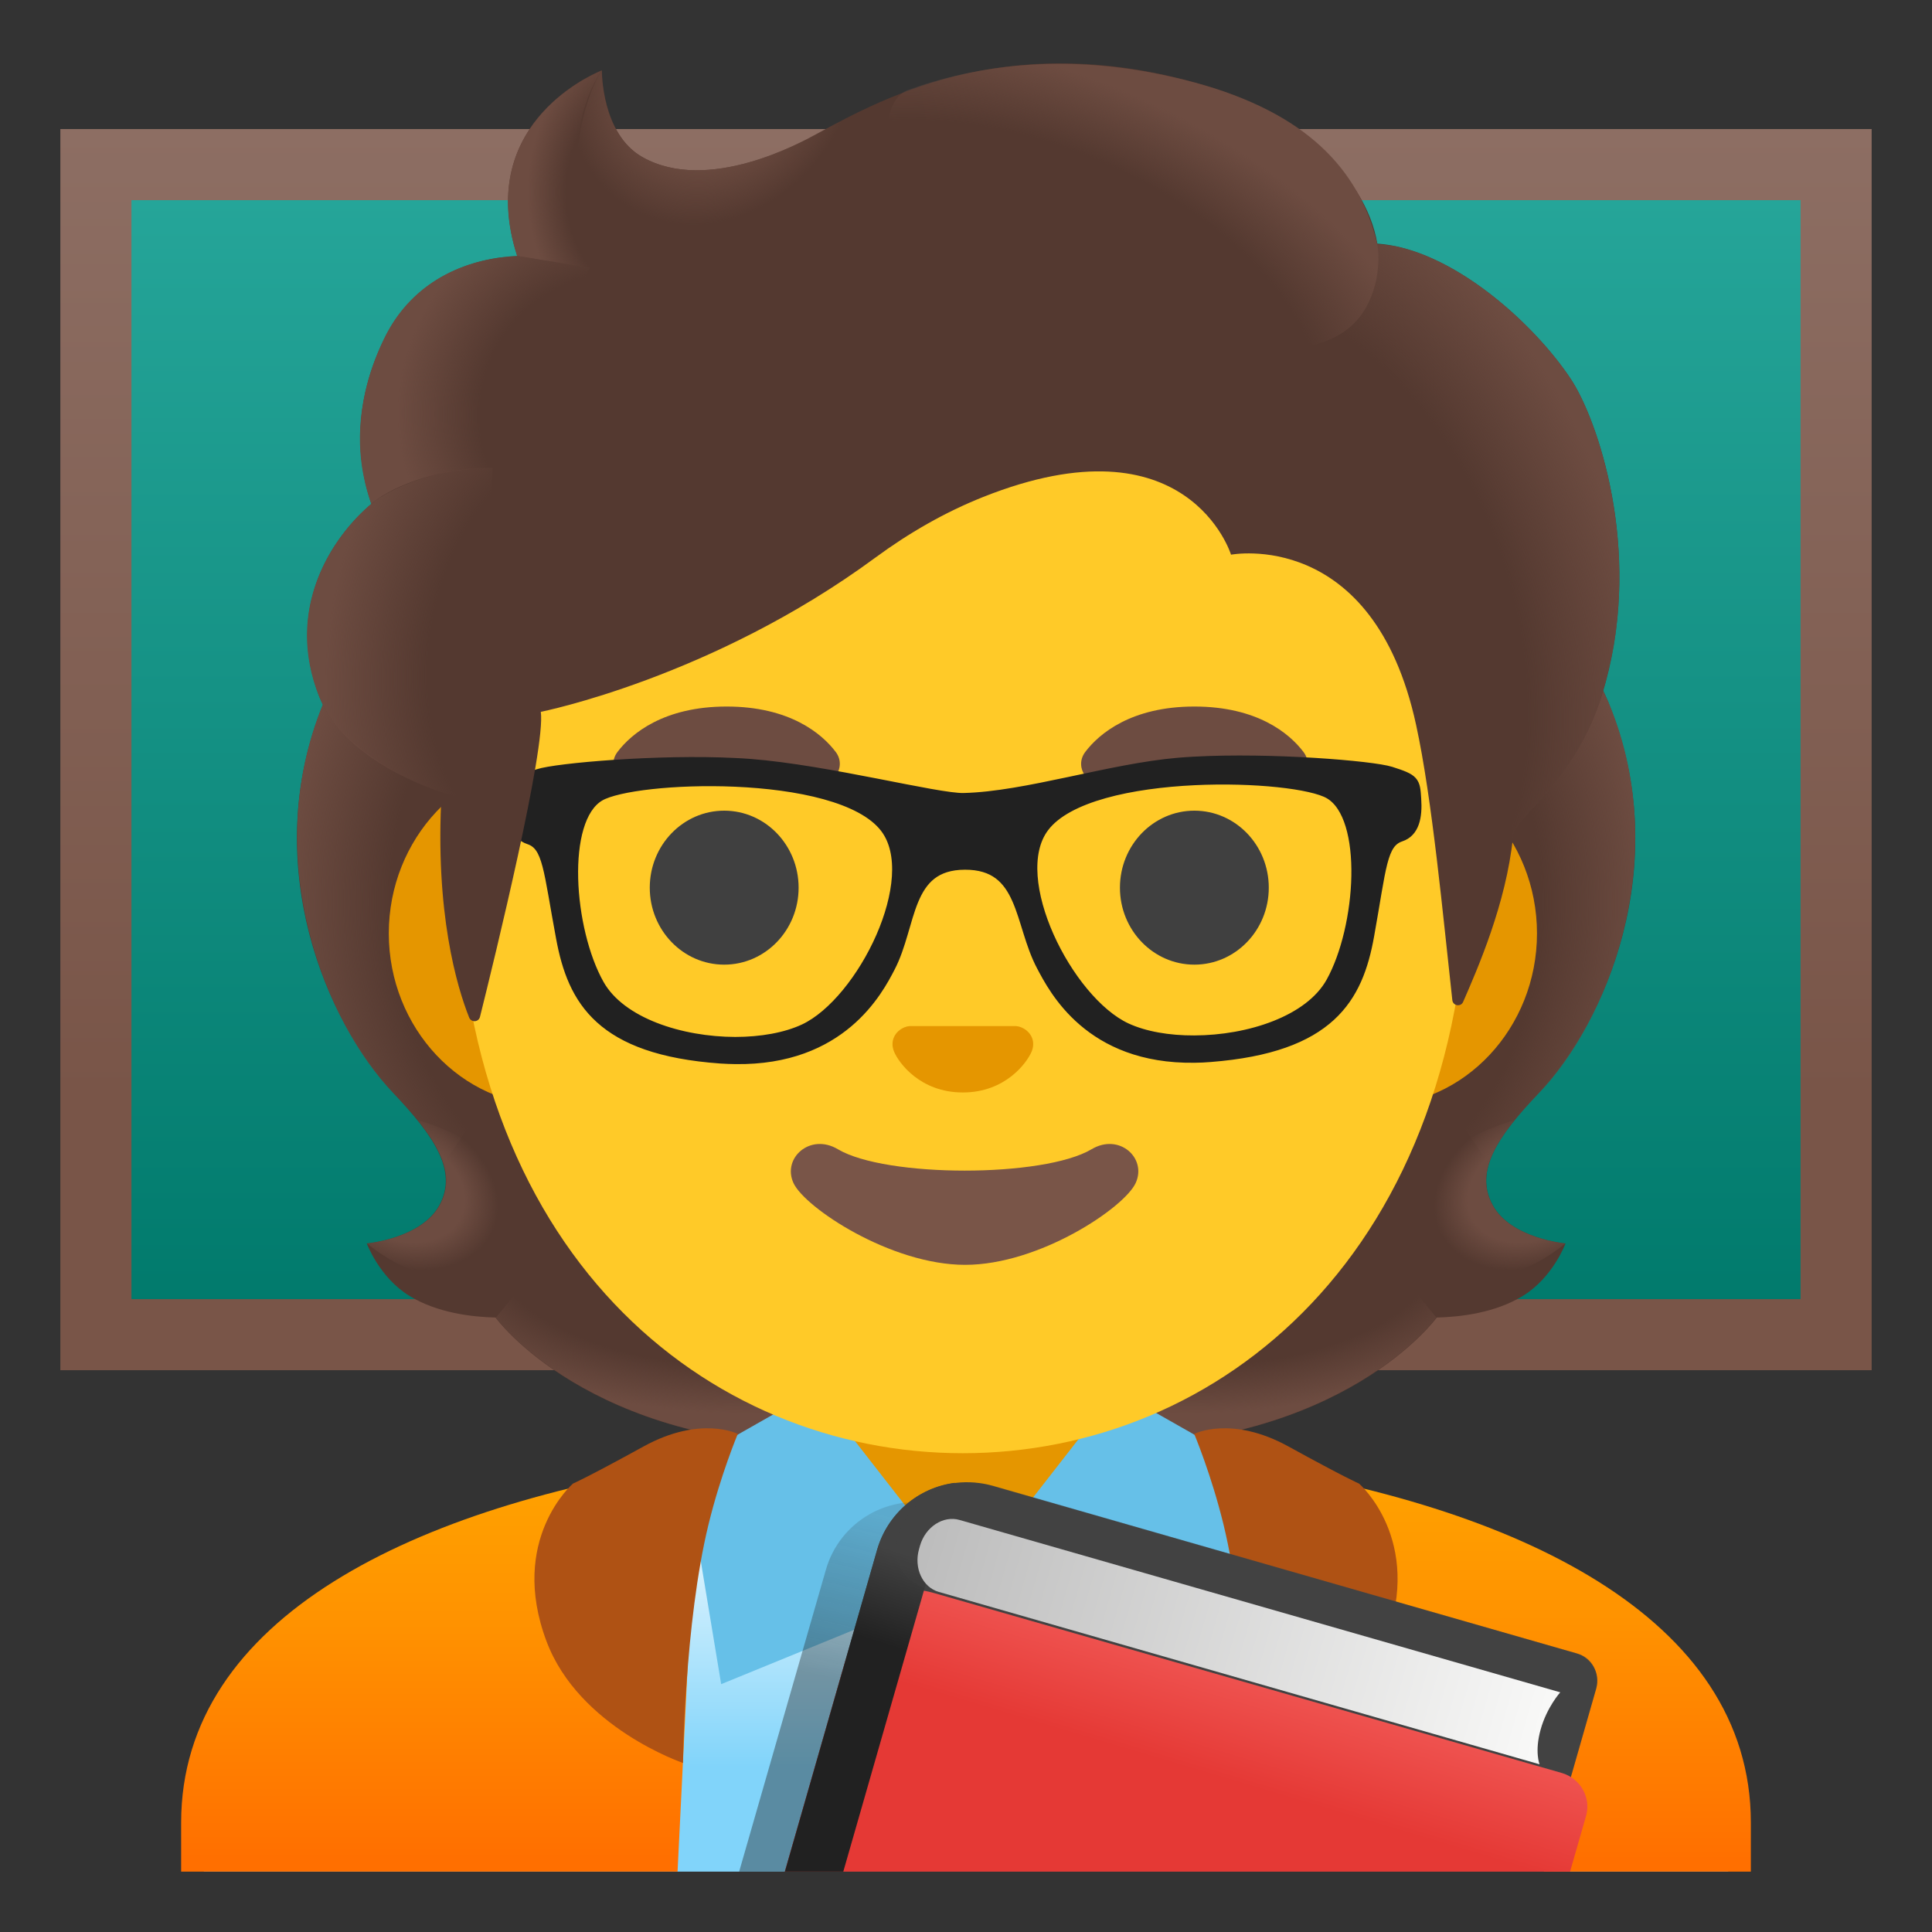 <svg width="50" height="50" viewBox="0 0 50 50" fill="none" xmlns="http://www.w3.org/2000/svg">
<rect x="0" y="0" width="50" height="50" fill="#333333" stroke="none"/>
<path d="M2.484 4.258H47.52V34.539H2.484V4.258Z" fill="url(#paint0_linear_130_345)"/>
<path d="M46.598 5.18V33.621H3.402V5.18H46.598ZM48.438 3.34H1.562V35.461H48.438V3.34Z" fill="url(#paint1_linear_130_345)"/>
<path d="M38.633 31.191C38.145 30.305 38.766 29.402 39.828 28.285C41.512 26.512 43.344 22.398 41.641 18.223C41.652 18.199 41.305 17.496 41.316 17.473L40.617 17.438C40.395 17.406 32.703 17.391 25.004 17.391C17.305 17.391 9.613 17.406 9.391 17.438C9.391 17.438 8.355 18.199 8.363 18.223C6.664 22.398 8.492 26.508 10.176 28.285C11.234 29.402 11.855 30.305 11.371 31.191C10.899 32.055 9.492 32.18 9.492 32.18C9.492 32.18 9.816 33.062 10.598 33.539C11.32 33.98 12.211 34.082 12.824 34.098C12.824 34.098 15.227 37.422 21.508 37.422H28.5C34.781 37.422 37.184 34.098 37.184 34.098C37.797 34.082 38.688 33.98 39.41 33.539C40.191 33.062 40.516 32.18 40.516 32.18C40.516 32.18 39.105 32.055 38.633 31.191Z" fill="#543930"/>
<path d="M24.996 37.418V33.73L36.156 32.848L37.172 34.098C37.172 34.098 34.77 37.422 28.488 37.422L24.996 37.418Z" fill="url(#paint2_radial_130_345)"/>
<path d="M37.148 32.484C35.477 29.945 39.184 28.996 39.184 28.996L39.188 29C38.543 29.801 38.25 30.5 38.629 31.191C39.102 32.055 40.508 32.18 40.508 32.18C40.508 32.18 38.59 33.883 37.148 32.484Z" fill="url(#paint3_radial_130_345)"/>
<path d="M41.648 18.223C43.309 22.266 41.562 26.43 39.926 28.188C39.703 28.43 38.75 29.363 38.531 30.109C38.531 30.109 34.805 24.91 33.691 21.855C33.469 21.238 33.262 20.605 33.234 19.949C33.215 19.457 33.289 18.871 33.574 18.453C33.922 17.941 41.449 17.789 41.449 17.789C41.449 17.793 41.648 18.223 41.648 18.223Z" fill="url(#paint4_radial_130_345)"/>
<path d="M8.359 18.223C6.703 22.266 8.449 26.43 10.082 28.184C10.309 28.426 11.258 29.359 11.477 30.105C11.477 30.105 15.203 24.906 16.316 21.852C16.543 21.234 16.746 20.602 16.773 19.945C16.793 19.453 16.719 18.867 16.434 18.449C16.086 17.938 15.68 18.074 15.09 18.074C13.965 18.074 9.039 17.785 8.656 17.785C8.66 17.793 8.359 18.223 8.359 18.223Z" fill="url(#paint5_radial_130_345)"/>
<path d="M25.012 37.418V33.73L13.852 32.848L12.836 34.098C12.836 34.098 15.238 37.422 21.52 37.422L25.012 37.418Z" fill="url(#paint6_radial_130_345)"/>
<path d="M12.859 32.484C14.531 29.945 10.824 28.996 10.824 28.996L10.82 29C11.465 29.801 11.758 30.5 11.379 31.191C10.906 32.055 9.5 32.18 9.5 32.18C9.5 32.18 11.418 33.883 12.859 32.484Z" fill="url(#paint7_radial_130_345)"/>
<path d="M44.727 47.168C44.727 41.125 34.828 37.965 25.055 37.965H25C15.18 37.977 5.273 40.824 5.273 47.168V48.438H44.727V47.168Z" fill="url(#paint8_linear_130_345)"/>
<path d="M25 36.066H21.453V39.965L24.992 40.895L28.547 39.965V36.066H25Z" fill="#E59600"/>
<path d="M4.688 47.168V48.438H17.535L18.055 37.875C10.75 38.953 4.688 41.855 4.688 47.168Z" fill="url(#paint9_linear_130_345)"/>
<path d="M31.945 37.875L32.461 48.438H45.312V47.168C45.312 41.855 39.25 38.953 31.945 37.875Z" fill="url(#paint10_linear_130_345)"/>
<path d="M21.105 35.984L25.008 40.992L18.664 43.586L17.723 37.906L21.105 35.984Z" fill="#66C0E8"/>
<path d="M28.895 35.984L24.992 40.992L31.336 43.586L32.277 37.906L28.895 35.984Z" fill="#66C0E8"/>
<path d="M19.094 37.109C19.094 37.109 18.648 38.172 18.336 39.453C17.715 42 17.676 45.625 17.676 45.625C17.676 45.625 14.984 44.711 14.145 42.48C13.152 39.844 14.828 38.395 14.828 38.395C14.828 38.395 15.18 38.246 16.656 37.434C18.133 36.621 19.094 37.109 19.094 37.109Z" fill="#AF5214"/>
<path d="M30.906 37.109C30.906 37.109 31.352 38.172 31.664 39.453C32.285 42 32.324 45.625 32.324 45.625C32.324 45.625 35.016 44.711 35.855 42.48C36.848 39.844 35.172 38.395 35.172 38.395C35.172 38.395 34.82 38.246 33.344 37.434C31.867 36.621 30.906 37.109 30.906 37.109Z" fill="#AF5214"/>
<path d="M35.594 19.699H14.246C11.945 19.699 10.062 21.707 10.062 24.156C10.062 26.605 11.945 28.613 14.246 28.613H35.594C37.895 28.613 39.777 26.605 39.777 24.156C39.777 21.707 37.895 19.699 35.594 19.699Z" fill="#E59600"/>
<path d="M24.918 4.324C18.121 4.324 11.824 11.594 11.824 22.059C11.824 32.465 18.312 37.609 24.918 37.609C31.523 37.609 38.012 32.461 38.012 22.055C38.012 11.594 31.719 4.324 24.918 4.324Z" fill="#FFCA28"/>
<path d="M18.742 24.965C19.806 24.965 20.668 24.073 20.668 22.973C20.668 21.872 19.806 20.98 18.742 20.98C17.679 20.98 16.816 21.872 16.816 22.973C16.816 24.073 17.679 24.965 18.742 24.965Z" fill="#404040"/>
<path d="M30.91 24.965C31.974 24.965 32.836 24.073 32.836 22.973C32.836 21.872 31.974 20.98 30.91 20.98C29.847 20.98 28.984 21.872 28.984 22.973C28.984 24.073 29.847 24.965 30.91 24.965Z" fill="#404040"/>
<path d="M21.629 19.461C21.266 18.98 20.43 18.285 18.805 18.285C17.18 18.285 16.34 18.984 15.98 19.461C15.82 19.672 15.859 19.918 15.973 20.066C16.074 20.203 16.379 20.332 16.715 20.219C17.051 20.105 17.707 19.766 18.805 19.758C19.902 19.766 20.559 20.105 20.895 20.219C21.23 20.332 21.535 20.207 21.637 20.066C21.746 19.918 21.789 19.672 21.629 19.461Z" fill="#6D4C41"/>
<path d="M33.734 19.461C33.371 18.98 32.535 18.285 30.91 18.285C29.285 18.285 28.445 18.984 28.086 19.461C27.926 19.672 27.965 19.918 28.078 20.066C28.18 20.203 28.484 20.332 28.82 20.219C29.156 20.105 29.812 19.766 30.91 19.758C32.008 19.766 32.664 20.105 33 20.219C33.336 20.332 33.641 20.207 33.742 20.066C33.855 19.918 33.895 19.672 33.734 19.461Z" fill="#6D4C41"/>
<path d="M26.426 26.586C26.383 26.57 26.344 26.559 26.301 26.555H23.535C23.492 26.559 23.449 26.57 23.41 26.586C23.16 26.688 23.023 26.945 23.141 27.223C23.258 27.5 23.809 28.273 24.918 28.273C26.027 28.273 26.578 27.496 26.695 27.223C26.816 26.945 26.676 26.688 26.426 26.586Z" fill="#E59600"/>
<path d="M28.25 29.742C27.008 30.48 22.926 30.48 21.684 29.742C20.969 29.316 20.238 29.969 20.535 30.617C20.828 31.254 23.051 32.734 24.977 32.734C26.902 32.734 29.098 31.254 29.391 30.617C29.688 29.969 28.965 29.316 28.25 29.742Z" fill="#795548"/>
<path d="M36.652 20.676C36.625 20.211 36.605 20.164 35.992 19.969C35.512 19.817 32.887 19.602 30.91 19.711C30.77 19.719 30.633 19.727 30.504 19.738C28.711 19.891 26.559 20.613 24.941 20.652C24.254 20.668 21.422 19.926 19.418 19.77C19.289 19.762 19.16 19.75 19.027 19.746C17.047 19.645 14.41 19.875 13.93 20.031C13.316 20.231 13.297 20.277 13.273 20.742C13.246 21.207 13.324 21.602 13.688 21.723C14.184 21.887 14.188 22.504 14.52 24.277C14.82 25.895 15.543 27.172 18.648 27.395C18.781 27.402 18.906 27.41 19.031 27.41C21.777 27.449 22.723 25.641 23.035 25.039C23.617 23.922 23.434 22.383 24.973 22.379C26.508 22.375 26.363 23.887 26.953 25C27.27 25.598 28.191 27.414 30.914 27.375C31.047 27.375 31.184 27.367 31.324 27.356C34.426 27.113 35.145 25.832 35.434 24.215C35.754 22.438 35.758 21.817 36.25 21.652C36.605 21.535 36.684 21.141 36.652 20.676ZM20.812 26.629C20.336 26.852 19.699 26.965 19.027 26.965C17.625 26.961 16.07 26.469 15.508 25.477C14.711 24.063 14.504 21.203 15.52 20.606C15.965 20.344 17.469 20.164 19.023 20.231C20.637 20.301 22.305 20.637 22.906 21.426C23.902 22.727 22.32 25.918 20.812 26.629ZM34.445 25.418C33.887 26.418 32.32 26.922 30.91 26.926C30.246 26.93 29.617 26.82 29.148 26.602C27.637 25.898 26.035 22.719 27.02 21.41C27.617 20.613 29.293 20.27 30.91 20.192C32.461 20.117 33.961 20.289 34.402 20.547C35.422 21.141 35.234 24 34.445 25.418Z" fill="#212121" stroke="#212121" stroke-width="0.258" stroke-miterlimit="10"/>
<path opacity="0.67" d="M39.715 47.504L39.938 46.645L39.941 46.625L40.695 43.656L38 42.883L24.359 38.965C24.34 38.961 24.324 38.961 24.309 38.953C23.699 38.793 23.05 38.877 22.502 39.189C21.953 39.501 21.549 40.015 21.375 40.621L19.129 48.438H39.449L39.715 47.504Z" fill="url(#paint11_linear_130_345)"/>
<path d="M41.309 43.703C41.422 43.309 41.195 42.899 40.801 42.789L25.688 38.453C25.072 38.277 24.411 38.353 23.851 38.663C23.291 38.974 22.876 39.494 22.699 40.109L20.312 48.438H39.953L41.309 43.703Z" fill="#424242"/>
<path d="M41.047 46.996C41.184 46.52 40.898 46.02 40.414 45.883L24.195 41.234C22.426 40.727 22.117 42.152 21.621 43.883L20.312 48.438H40.633L41.047 46.996Z" fill="url(#paint12_linear_130_345)"/>
<path d="M24.711 38.375C24.244 38.435 23.805 38.631 23.449 38.938C23.092 39.245 22.833 39.649 22.703 40.102L20.312 48.438H21.824L24.711 38.375Z" fill="url(#paint13_linear_130_345)"/>
<path opacity="0.2" d="M25.129 39.676C25.199 39.676 25.277 39.684 25.359 39.703L39.91 43.883L39.789 44.305C35.184 43.02 26.395 40.547 24.578 39.945C24.672 39.816 24.855 39.676 25.129 39.676ZM25.129 38.375C23.363 38.375 22.48 40.551 23.91 41.086C25.484 41.672 40.68 45.898 40.68 45.898L41.297 43.742C41.418 43.328 41.223 42.906 40.863 42.805L25.691 38.445C25.496 38.398 25.309 38.375 25.129 38.375Z" fill="#424242"/>
<path d="M40.379 43.797L24.832 39.336C24.41 39.215 23.949 39.516 23.809 40.004L23.785 40.09C23.645 40.578 23.875 41.078 24.297 41.199L39.844 45.66C39.844 45.66 39.711 45.336 39.871 44.762C40.031 44.184 40.379 43.797 40.379 43.797Z" fill="url(#paint14_linear_130_345)"/>
<path d="M40.652 9.809C39.699 8.367 37.562 6.434 35.645 6.305C35.336 4.461 33.363 2.898 31.453 2.293C26.285 0.656 22.922 2.492 21.117 3.477C20.742 3.68 18.316 5.027 16.621 4.062C15.559 3.457 15.578 1.82 15.578 1.82C15.578 1.82 12.25 3.09 13.387 6.625C12.242 6.672 10.742 7.156 9.949 8.762C9.004 10.676 9.34 12.273 9.613 13.039C8.629 13.875 7.391 15.652 8.238 17.961C8.879 19.699 11.43 20.5 11.43 20.5C11.25 23.629 11.832 25.555 12.141 26.332C12.195 26.469 12.387 26.457 12.422 26.316C12.809 24.766 14.129 19.363 13.996 18.422C13.996 18.422 18.43 17.543 22.656 14.43C23.516 13.797 24.449 13.258 25.441 12.863C30.75 10.75 31.859 14.355 31.859 14.355C31.859 14.355 35.539 13.648 36.648 18.758C37.066 20.672 37.348 23.738 37.586 25.883C37.602 26.035 37.809 26.066 37.867 25.926C38.238 25.074 38.98 23.387 39.156 21.664C39.219 21.059 40.852 20.258 41.555 17.656C42.496 14.188 41.344 10.852 40.652 9.809Z" fill="#543930"/>
<path d="M39.148 21.68C39.211 21.074 40.844 20.273 41.547 17.672C41.621 17.395 41.684 17.113 41.742 16.832C42.312 13.672 41.289 10.77 40.652 9.809C39.77 8.477 37.879 6.727 36.086 6.367C35.93 6.348 35.777 6.328 35.633 6.32C35.633 6.32 35.762 7.16 35.422 7.828C34.984 8.695 34.09 8.902 34.09 8.902C38.766 13.582 38.434 17.496 39.148 21.68Z" fill="url(#paint15_radial_130_345)"/>
<path d="M22.246 2.887C21.816 3.094 21.441 3.301 21.113 3.477C20.738 3.68 18.312 5.027 16.617 4.062C15.574 3.469 15.574 1.883 15.574 1.828C15.094 2.441 13.641 6.82 17.891 7.113C19.723 7.238 20.852 5.641 21.523 4.289C21.766 3.797 22.145 3.078 22.246 2.887Z" fill="url(#paint16_radial_130_345)"/>
<path d="M30.922 2.137C33.781 2.91 35.176 4.367 35.641 6.308C35.777 6.879 35.941 12.199 25.785 6.152C22.008 3.902 23.039 2.496 23.48 2.336C25.207 1.711 27.719 1.269 30.922 2.137Z" fill="url(#paint17_radial_130_345)"/>
<path d="M15.562 1.828C15.559 1.832 15.551 1.832 15.539 1.84H15.535C15.172 1.992 12.316 3.316 13.383 6.625L16.422 7.113C13.73 4.387 15.574 1.82 15.574 1.82C15.574 1.82 15.566 1.824 15.562 1.828Z" fill="url(#paint18_radial_130_345)"/>
<path d="M15.262 6.926L13.383 6.625C13.309 6.625 13.059 6.648 12.922 6.668C11.863 6.816 10.617 7.363 9.941 8.762C9.215 10.27 9.234 11.562 9.434 12.426C9.492 12.715 9.609 13.043 9.609 13.043C9.609 13.043 10.539 12.16 12.754 12.102L15.262 6.926Z" fill="url(#paint19_radial_130_345)"/>
<path d="M9.52 13.117C8.594 13.938 7.348 15.77 8.266 18.043C8.957 19.758 11.426 20.5 11.426 20.5C11.426 20.508 11.918 20.656 12.172 20.656L12.75 12.102C11.566 12.102 10.43 12.457 9.695 12.969C9.707 12.98 9.516 13.105 9.52 13.117Z" fill="url(#paint20_radial_130_345)"/>
<defs>
<linearGradient id="paint0_linear_130_345" x1="25" y1="4.451" x2="25" y2="34.566" gradientUnits="userSpaceOnUse">
<stop stop-color="#26A69A"/>
<stop offset="1" stop-color="#00796B"/>
</linearGradient>
<linearGradient id="paint1_linear_130_345" x1="25" y1="3.338" x2="25" y2="35.459" gradientUnits="userSpaceOnUse">
<stop stop-color="#8D6E63"/>
<stop offset="0.779" stop-color="#795548"/>
</linearGradient>
<radialGradient id="paint2_radial_130_345" cx="0" cy="0" r="1" gradientUnits="userSpaceOnUse" gradientTransform="translate(30.697 32.09) scale(9.148 4.494)">
<stop offset="0.728" stop-color="#6D4C41" stop-opacity="0"/>
<stop offset="1" stop-color="#6D4C41"/>
</radialGradient>
<radialGradient id="paint3_radial_130_345" cx="0" cy="0" r="1" gradientUnits="userSpaceOnUse" gradientTransform="translate(39.707 30.729) rotate(154.924) scale(2.703 2.006)">
<stop offset="0.663" stop-color="#6D4C41"/>
<stop offset="1" stop-color="#6D4C41" stop-opacity="0"/>
</radialGradient>
<radialGradient id="paint4_radial_130_345" cx="0" cy="0" r="1" gradientUnits="userSpaceOnUse" gradientTransform="translate(32.701 23.083) rotate(-94.278) scale(11.874 9.897)">
<stop offset="0.725" stop-color="#6D4C41" stop-opacity="0"/>
<stop offset="1" stop-color="#6D4C41"/>
</radialGradient>
<radialGradient id="paint5_radial_130_345" cx="0" cy="0" r="1" gradientUnits="userSpaceOnUse" gradientTransform="translate(17.308 23.082) rotate(-85.722) scale(11.874 9.897)">
<stop offset="0.725" stop-color="#6D4C41" stop-opacity="0"/>
<stop offset="1" stop-color="#6D4C41"/>
</radialGradient>
<radialGradient id="paint6_radial_130_345" cx="0" cy="0" r="1" gradientUnits="userSpaceOnUse" gradientTransform="translate(19.312 32.09) rotate(180) scale(9.148 4.494)">
<stop offset="0.728" stop-color="#6D4C41" stop-opacity="0"/>
<stop offset="1" stop-color="#6D4C41"/>
</radialGradient>
<radialGradient id="paint7_radial_130_345" cx="0" cy="0" r="1" gradientUnits="userSpaceOnUse" gradientTransform="translate(10.302 30.729) rotate(25.076) scale(2.703 2.006)">
<stop offset="0.663" stop-color="#6D4C41"/>
<stop offset="1" stop-color="#6D4C41" stop-opacity="0"/>
</radialGradient>
<linearGradient id="paint8_linear_130_345" x1="25" y1="39.88" x2="25" y2="45.727" gradientUnits="userSpaceOnUse">
<stop stop-color="#E1F5FE"/>
<stop offset="1" stop-color="#81D4FA"/>
</linearGradient>
<linearGradient id="paint9_linear_130_345" x1="11.372" y1="38.611" x2="11.372" y2="48.059" gradientUnits="userSpaceOnUse">
<stop stop-color="#FFA000"/>
<stop offset="0.341" stop-color="#FF9300"/>
<stop offset="0.972" stop-color="#FF7100"/>
<stop offset="1" stop-color="#FF6F00"/>
</linearGradient>
<linearGradient id="paint10_linear_130_345" x1="38.628" y1="38.502" x2="38.628" y2="48.122" gradientUnits="userSpaceOnUse">
<stop stop-color="#FFA000"/>
<stop offset="0.341" stop-color="#FF9300"/>
<stop offset="0.972" stop-color="#FF7100"/>
<stop offset="1" stop-color="#FF6F00"/>
</linearGradient>
<linearGradient id="paint11_linear_130_345" x1="31.082" y1="41.128" x2="30.057" y2="45.442" gradientUnits="userSpaceOnUse">
<stop offset="0.002" stop-color="#212121" stop-opacity="0.2"/>
<stop offset="1" stop-color="#212121" stop-opacity="0.6"/>
</linearGradient>
<linearGradient id="paint12_linear_130_345" x1="31.969" y1="43.321" x2="31.199" y2="45.904" gradientUnits="userSpaceOnUse">
<stop stop-color="#EF5350"/>
<stop offset="1" stop-color="#E53935"/>
</linearGradient>
<linearGradient id="paint13_linear_130_345" x1="22.814" y1="42.534" x2="23.542" y2="40.246" gradientUnits="userSpaceOnUse">
<stop stop-color="#212121"/>
<stop offset="1" stop-color="#424242"/>
</linearGradient>
<linearGradient id="paint14_linear_130_345" x1="23.798" y1="40.046" x2="40.11" y2="44.727" gradientUnits="userSpaceOnUse">
<stop offset="0.01" stop-color="#BDBDBD"/>
<stop offset="0.987" stop-color="#F8F8F7"/>
</linearGradient>
<radialGradient id="paint15_radial_130_345" cx="0" cy="0" r="1" gradientUnits="userSpaceOnUse" gradientTransform="translate(32.038 16.817) rotate(72.085) scale(13.919 10.328)">
<stop offset="0.699" stop-color="#6D4C41" stop-opacity="0"/>
<stop offset="1" stop-color="#6D4C41"/>
</radialGradient>
<radialGradient id="paint16_radial_130_345" cx="0" cy="0" r="1" gradientUnits="userSpaceOnUse" gradientTransform="translate(18.469 1.641) rotate(28.203) scale(3.65 4.327)">
<stop offset="0.58" stop-color="#6D4C41"/>
<stop offset="1" stop-color="#6D4C41" stop-opacity="0"/>
</radialGradient>
<radialGradient id="paint17_radial_130_345" cx="0" cy="0" r="1" gradientUnits="userSpaceOnUse" gradientTransform="translate(26.626 8.269) rotate(-157.19) scale(11.414 6.415)">
<stop offset="0.699" stop-color="#6D4C41" stop-opacity="0"/>
<stop offset="1" stop-color="#6D4C41"/>
</radialGradient>
<radialGradient id="paint18_radial_130_345" cx="0" cy="0" r="1" gradientUnits="userSpaceOnUse" gradientTransform="translate(17.003 4.971) scale(3.35 4.098)">
<stop offset="0.702" stop-color="#6D4C41" stop-opacity="0"/>
<stop offset="1" stop-color="#6D4C41"/>
</radialGradient>
<radialGradient id="paint19_radial_130_345" cx="0" cy="0" r="1" gradientUnits="userSpaceOnUse" gradientTransform="translate(16.542 10.883) rotate(-164.942) scale(6.283 5.879)">
<stop offset="0.66" stop-color="#6D4C41" stop-opacity="0"/>
<stop offset="1" stop-color="#6D4C41"/>
</radialGradient>
<radialGradient id="paint20_radial_130_345" cx="0" cy="0" r="1" gradientUnits="userSpaceOnUse" gradientTransform="translate(15.053 16.95) rotate(7.834) scale(6.596 9.269)">
<stop offset="0.598" stop-color="#6D4C41" stop-opacity="0"/>
<stop offset="1" stop-color="#6D4C41"/>
</radialGradient>
</defs>
</svg>
